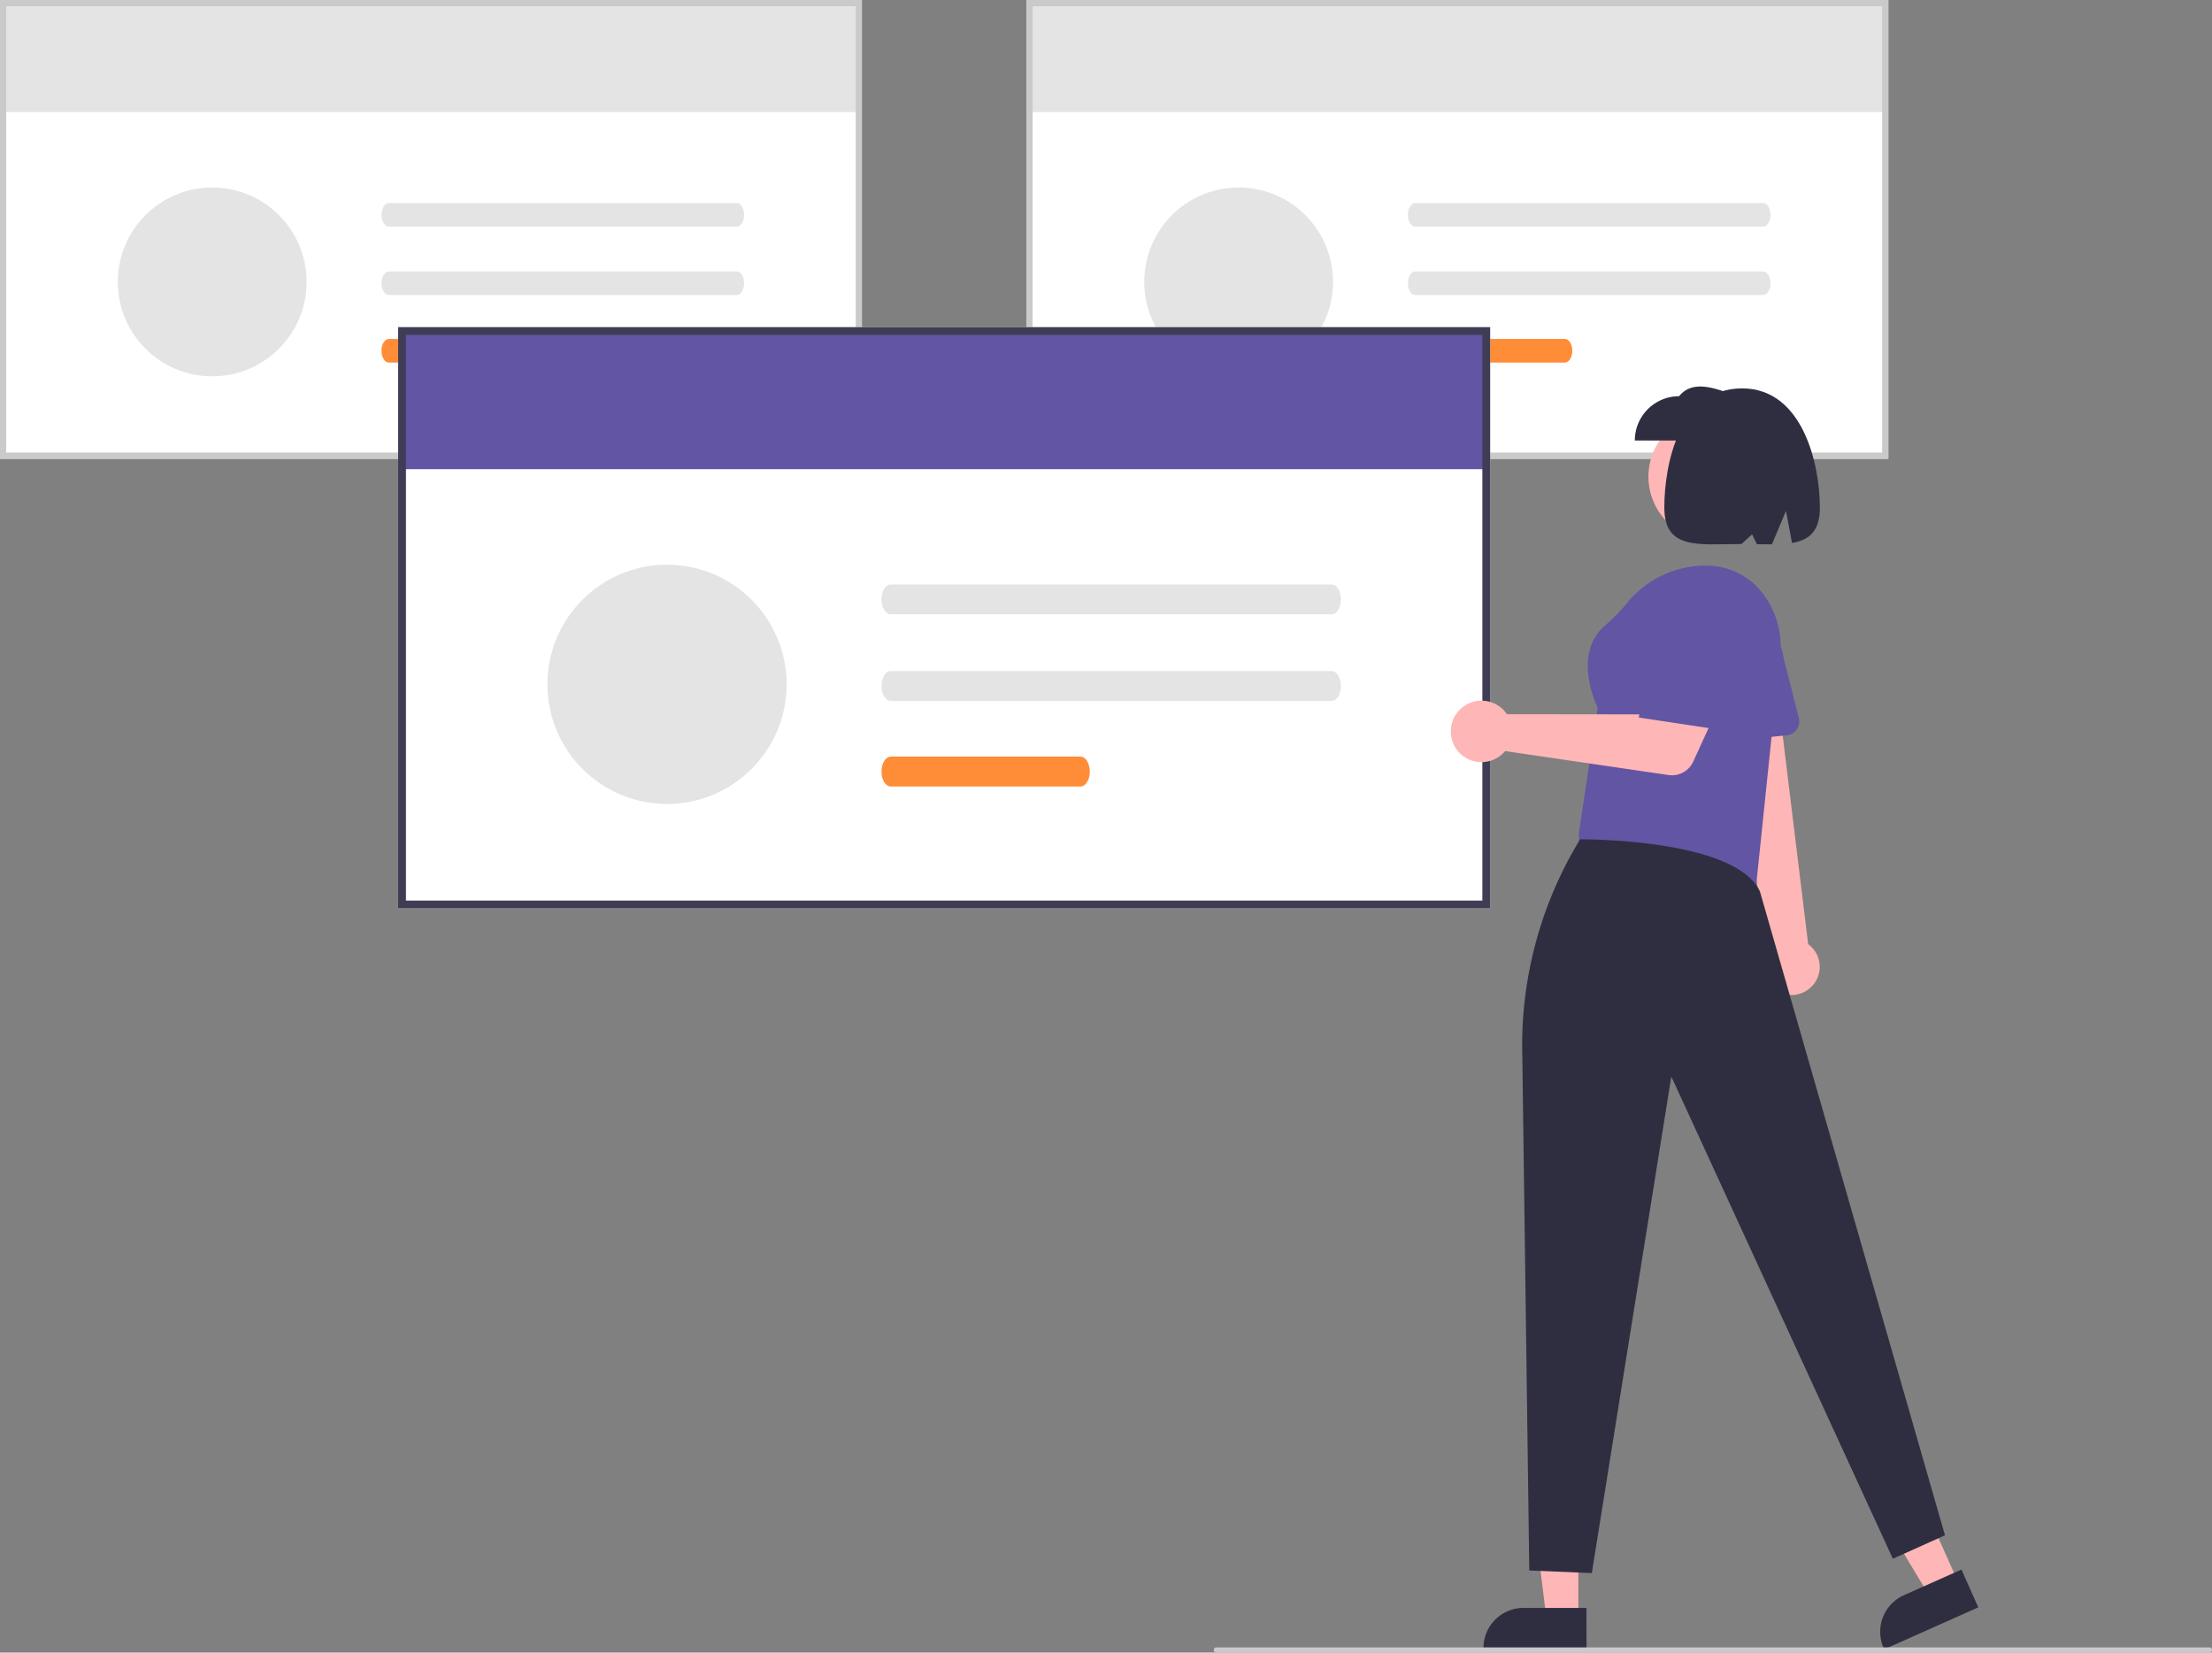 <svg xmlns="http://www.w3.org/2000/svg" data-name="Layer 1" width="848.713" height="634" viewBox="0 0 848.713 634"
     xmlns:xlink="http://www.w3.org/1999/xlink">
    <rect x="0" y="0" width="848.713" height="634" fill="#808080" stroke="none"/>
    <path d="M506.334,309H175.644V133H506.334Z" transform="translate(-175.644 -133)" fill="#fff"/>
    <rect x="1.184" y="1.184" width="329.112" height="41.83" fill="#e4e4e4"/>
    <path d="M506.334,309H175.644V133H506.334Zm-328.323-2.368H503.966V135.368H178.011Z"
          transform="translate(-175.644 -133)" fill="#cacaca"/>
    <path id="be9f7c95-ebd4-44b9-9282-e3238283e763-428" data-name="Path 155"
          d="M324.834,210.905c-1.564.005-2.829,2.035-2.825,4.535.003,2.493,1.266,4.512,2.825,4.517H458.306c1.564-.005,2.829-2.035,2.825-4.535-.003-2.493-1.266-4.512-2.825-4.517Z"
          transform="translate(-175.644 -133)" fill="#e4e4e4"/>
    <path id="b7ae55e2-855e-4db9-b102-9092ce531234-429" data-name="Path 156"
          d="M324.834,237.132c-1.564.005-2.829,2.035-2.825,4.535.003,2.493,1.266,4.512,2.825,4.517H458.306c1.564-.005,2.829-2.035,2.825-4.535-.003-2.493-1.266-4.512-2.825-4.517Z"
          transform="translate(-175.644 -133)" fill="#e4e4e4"/>
    <path id="b4ff7f44-8d54-4cd8-922f-1a10c770d871-430" data-name="Path 157"
          d="M324.834,263.042c-1.564.005-2.829,2.035-2.825,4.535.003,2.493,1.266,4.512,2.825,4.517h57.433c1.564-.005,2.829-2.035,2.825-4.535-.003-2.493-1.266-4.512-2.825-4.517Z"
          transform="translate(-175.644 -133)" fill="#ff8c37"/>
    <circle cx="81.422" cy="108.156" r="36.219" fill="#e4e4e4"/>
    <path d="M900.164,309H569.473V133H900.164Z" transform="translate(-175.644 -133)" fill="#fff"/>
    <rect x="395.013" y="1.184" width="329.112" height="41.83" fill="#e4e4e4"/>
    <path d="M900.164,309H569.473V133H900.164Zm-328.323-2.368H897.796V135.368H571.841Z"
          transform="translate(-175.644 -133)" fill="#cacaca"/>
    <path id="b31be23e-8cea-40b3-88e7-702b78781d59-431" data-name="Path 155"
          d="M718.664,210.905c-1.564.005-2.829,2.035-2.825,4.535.003,2.493,1.266,4.512,2.825,4.517H852.135c1.564-.005,2.829-2.035,2.825-4.535-.003-2.493-1.266-4.512-2.825-4.517Z"
          transform="translate(-175.644 -133)" fill="#e4e4e4"/>
    <path id="aa955060-a795-42b6-a949-85ffda920310-432" data-name="Path 156"
          d="M718.664,237.132c-1.564.005-2.829,2.035-2.825,4.535.003,2.493,1.266,4.512,2.825,4.517H852.135c1.564-.005,2.829-2.035,2.825-4.535-.003-2.493-1.266-4.512-2.825-4.517Z"
          transform="translate(-175.644 -133)" fill="#e4e4e4"/>
    <path id="fc73c397-cba7-486e-aa16-1153498538f8-433" data-name="Path 157"
          d="M718.664,263.042c-1.564.005-2.829,2.035-2.825,4.535.003,2.493,1.266,4.512,2.825,4.517h57.433c1.564-.005,2.829-2.035,2.825-4.535-.003-2.493-1.266-4.512-2.825-4.517Z"
          transform="translate(-175.644 -133)" fill="#ff8c37"/>
    <circle cx="475.251" cy="108.156" r="36.219" fill="#e4e4e4"/>
    <path d="M747.404,481.5h-419v-223h419Z" transform="translate(-175.644 -133)" fill="#fff"/>
    <rect x="154.26" y="127" width="417" height="53" fill="#6155a4"/>
    <path d="M747.404,481.5h-419v-223h419Zm-416-3h413v-217h-413Z" transform="translate(-175.644 -133)"
          fill="#3f3d56"/>
    <path id="ae5ce118-c16e-4762-944a-d3eac5dda4be-434" data-name="Path 155"
          d="M517.435,357.209c-1.981.006-3.584,2.579-3.58,5.746.004,3.158,1.604,5.717,3.58,5.723h169.114c1.981-.006,3.584-2.579,3.58-5.746-.004-3.158-1.604-5.717-3.58-5.723Z"
          transform="translate(-175.644 -133)" fill="#e4e4e4"/>
    <path id="e85b2a84-e751-44d6-98f8-0a9fef92eb89-435" data-name="Path 156"
          d="M517.435,390.44c-1.981.006-3.584,2.579-3.58,5.746.004,3.158,1.604,5.717,3.58,5.723h169.114c1.981-.006,3.584-2.579,3.58-5.746-.004-3.158-1.604-5.717-3.58-5.723Z"
          transform="translate(-175.644 -133)" fill="#e4e4e4"/>
    <path id="fdff5968-d41d-4113-bbcc-d74a10bcc1ca-436" data-name="Path 157"
          d="M517.435,423.269c-1.981.006-3.584,2.579-3.58,5.746.004,3.158,1.604,5.717,3.58,5.723h72.77c1.981-.006,3.584-2.579,3.58-5.746-.004-3.158-1.604-5.717-3.58-5.723Z"
          transform="translate(-175.644 -133)" fill="#ff8c37"/>
    <circle cx="255.925" cy="262.539" r="45.891" fill="#e4e4e4"/>
    <polygon points="751.352 607.074 740.153 612.063 715.58 571.242 732.109 563.879 751.352 607.074" fill="#ffb6b6"/>
    <path d="M934.688,749.657l-36.109,16.087-.203-.457a15.387,15.387,0,0,1,7.793-20.316l.001-0,22.054-9.825Z"
          transform="translate(-175.644 -133)" fill="#2f2e41"/>
    <path d="M870.558,511.662a10.743,10.743,0,0,0-1.141-16.433l-11.864-97.123-18.501,4.556,14.823,95.516a10.801,10.801,0,0,0,16.683,13.484Z"
          transform="translate(-175.644 -133)" fill="#ffb6b6"/>
    <path d="M864.228,413.752a5.313,5.313,0,0,1-3.025,1.339l-24.205,2.44a5.316,5.316,0,0,1-5.844-5.537l1.13-24.228a13.584,13.584,0,0,1,3.069-10.028,13.88,13.88,0,0,1,24.555,7.396l5.916,23.365a5.32,5.32,0,0,1-1.596,5.254Z"
          transform="translate(-175.644 -133)" fill="#6155a4"/>
    <path d="M849.151,475.586l-67.301-13.379-.448-9.397.009-.059,7.255-48.198c-.975-2.032-9.605-21.04,2.933-31.696a65.998,65.998,0,0,0,8.153-8.296,38.729,38.729,0,0,1,32.939-14.459,26.926,26.926,0,0,1,19.621,11.035,32.853,32.853,0,0,1,6.306,23.304Z"
          transform="translate(-175.644 -133)" fill="#6155a4"/>
    <polygon points="605.587 620.86 593.328 620.859 587.495 573.571 605.59 573.572 605.587 620.86" fill="#ffb6b6"/>
    <path d="M784.358,765.744l-39.531-.001v-.5A15.387,15.387,0,0,1,760.213,749.856h.001l24.144.001Z"
          transform="translate(-175.644 -133)" fill="#2f2e41"/>
    <path d="M762.404,735.5l-2.664-196.914A151.803,151.803,0,0,1,781.904,455l0,0s59.5-.5,69,20l71,247-20,9-85-185-30.5,190.5Z"
          transform="translate(-175.644 -133)" fill="#2f2e41"/>
    <path d="M752.683,405.537A11.822,11.822,0,0,1,753.835,407l55.698.061,6.797-11.7,18.998,7.95-10.02,21.882a8.985,8.985,0,0,1-9.474,5.149l-62.695-9.205a11.789,11.789,0,1,1-.456-15.6Z"
          transform="translate(-175.644 -133)" fill="#ffb6b6"/>
    <path d="M804.404,408.28l8.114-41.654A17.888,17.888,0,0,1,831.683,352.23h0a17.888,17.888,0,0,1,15.311,23.626L834.313,412.78Z"
          transform="translate(-175.644 -133)" fill="#6155a4"/>
    <circle cx="657.04" cy="182.874" r="24.561" fill="#ffb6b6"/>
    <path d="M802.904,302h39V285c-8.56-3.401-16.937-6.293-22,0a17,17,0,0,0-17,17Z"
          transform="translate(-175.644 -133)" fill="#2f2e41"/>
    <path d="M844.063,282c23.315,0,29.841,29.224,29.841,45.711,0,9.195-4.158,12.483-10.692,13.596L860.904,329l-5.405,12.837c-1.835.009-3.764-.026-5.763-.063L847.904,338l-4.086,3.706c-16.367.024-29.595,2.41-29.595-13.994C814.223,311.224,819.946,282,844.063,282Z"
          transform="translate(-175.644 -133)" fill="#2f2e41"/>
    <path d="M1023.356,767h-381a1,1,0,0,1,0-2h381a1,1,0,1,1,0,2Z" transform="translate(-175.644 -133)"
          fill="#cacaca"/>
</svg>